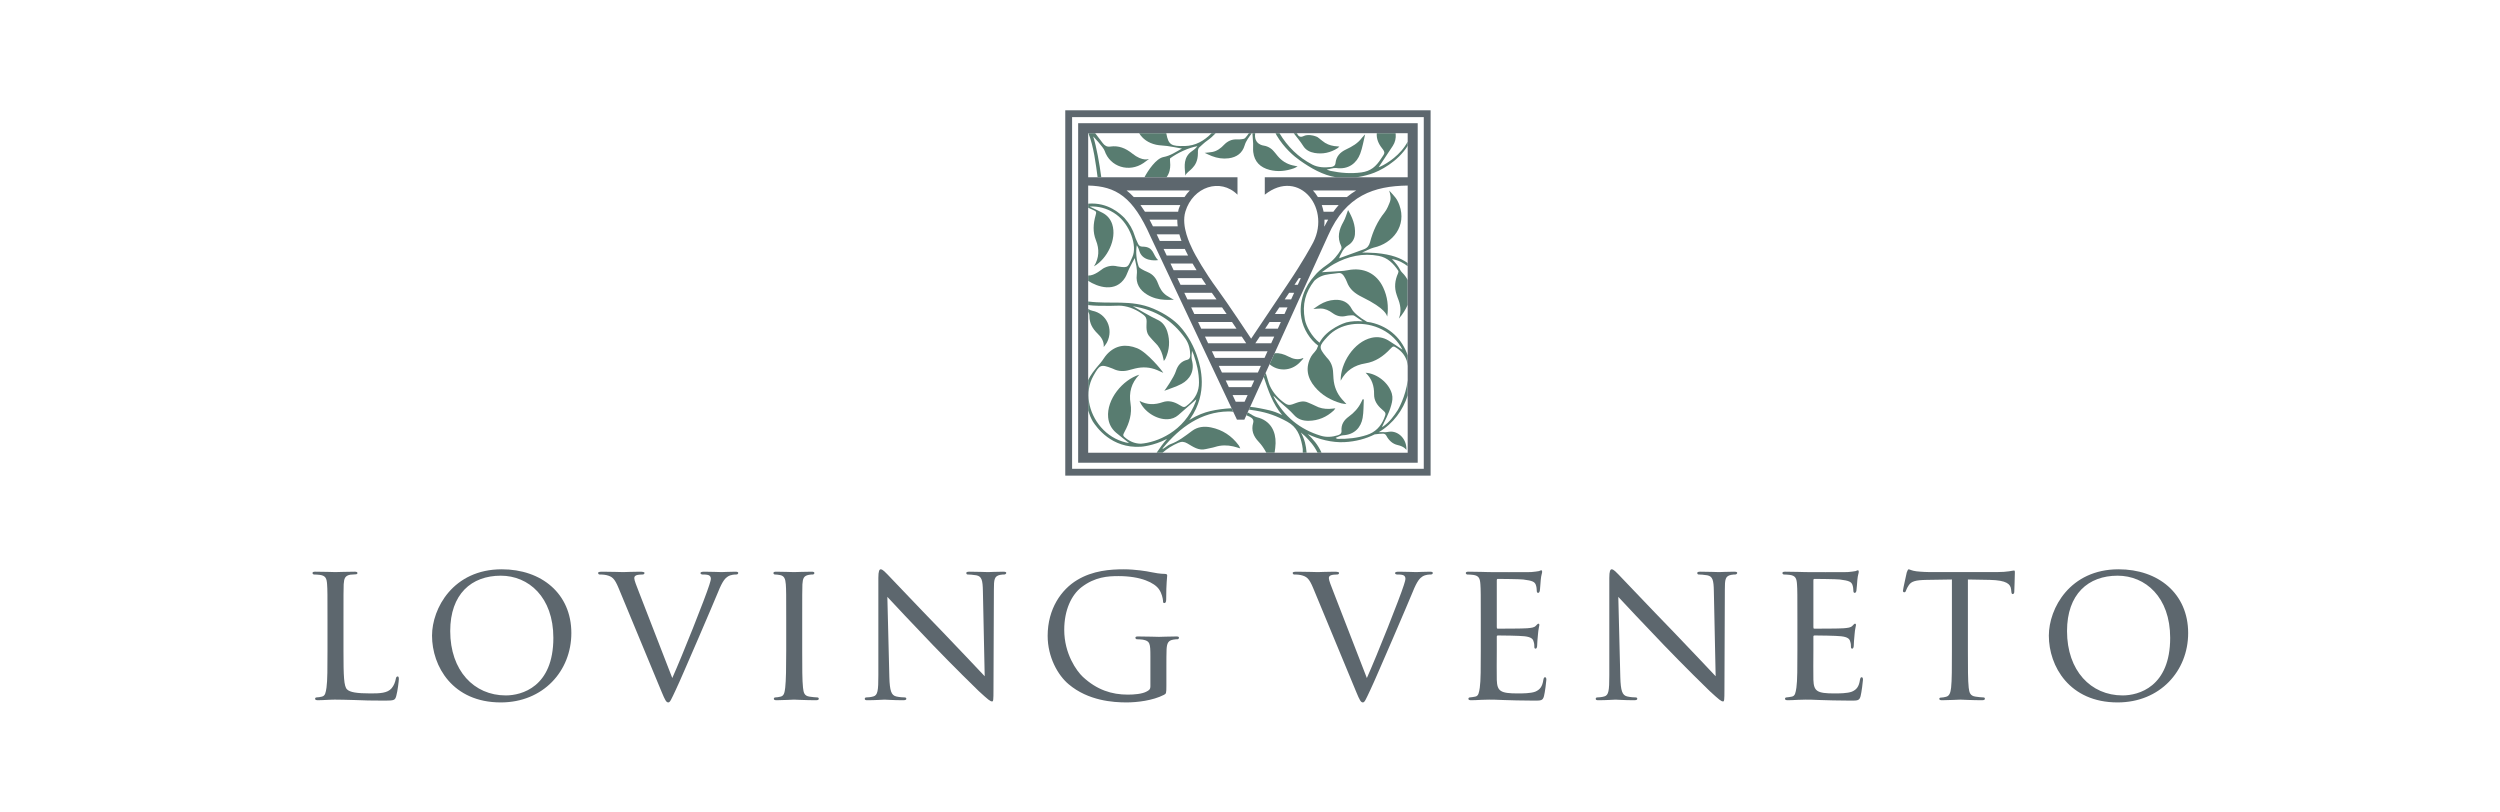 <?xml version="1.0" encoding="UTF-8" standalone="no"?>
<!DOCTYPE svg PUBLIC "-//W3C//DTD SVG 1.1//EN" "http://www.w3.org/Graphics/SVG/1.1/DTD/svg11.dtd">
<svg width="100%" height="100%" viewBox="0 0 400 130" version="1.1" xmlns="http://www.w3.org/2000/svg" xmlns:xlink="http://www.w3.org/1999/xlink" xml:space="preserve" xmlns:serif="http://www.serif.com/" style="fill-rule:evenodd;clip-rule:evenodd;stroke-linejoin:round;stroke-miterlimit:1.414;">
    <g transform="matrix(0.746,0,0,0.746,50,17.646)">
        <g transform="matrix(1,0,0,1,6.645,109.551)">
            <path d="M0,6.474C0,11.831 0.086,14.018 0.772,14.661C1.372,15.261 2.83,15.519 5.788,15.519C7.76,15.519 9.432,15.477 10.332,14.403C10.804,13.848 11.103,13.074 11.233,12.347C11.276,12.088 11.403,11.874 11.618,11.874C11.789,11.874 11.875,12.045 11.875,12.433C11.875,12.818 11.618,15.004 11.317,16.077C11.061,16.934 10.932,17.064 8.917,17.064C6.216,17.064 4.116,17.02 2.358,16.934C0.643,16.891 -0.643,16.848 -1.757,16.848C-1.93,16.848 -2.573,16.848 -3.302,16.891C-4.072,16.934 -4.888,16.977 -5.488,16.977C-5.873,16.977 -6.087,16.891 -6.087,16.676C-6.087,16.548 -6.002,16.375 -5.788,16.375C-5.444,16.375 -4.973,16.289 -4.63,16.203C-3.901,16.034 -3.815,15.347 -3.644,14.276C-3.43,12.776 -3.43,9.902 -3.43,6.387L-3.43,-0.044C-3.43,-5.703 -3.43,-6.73 -3.516,-7.889C-3.601,-9.132 -3.815,-9.732 -5.059,-9.905C-5.359,-9.946 -6.002,-9.989 -6.345,-9.989C-6.474,-9.989 -6.645,-10.161 -6.645,-10.291C-6.645,-10.505 -6.474,-10.59 -6.045,-10.59C-4.33,-10.59 -1.972,-10.505 -1.757,-10.505C-1.586,-10.505 1.242,-10.59 2.4,-10.59C2.787,-10.59 3.001,-10.505 3.001,-10.291C3.001,-10.161 2.83,-10.032 2.701,-10.032C2.443,-10.032 1.886,-9.989 1.458,-9.946C0.342,-9.732 0.128,-9.175 0.043,-7.889C0,-6.73 0,-5.703 0,-0.044L0,6.474Z" style="fill:rgb(93,103,110);fill-rule:nonzero;"/>
        </g>
        <g transform="matrix(1,0,0,1,41.455,99.947)">
            <path d="M0,25.552C3.388,25.552 10.204,23.751 10.204,13.204C10.204,4.459 4.888,-0.129 -1.071,-0.129C-7.373,-0.129 -11.917,3.818 -11.917,11.746C-11.917,20.238 -6.816,25.552 0,25.552M-0.857,-1.501C7.632,-1.501 14.062,3.689 14.062,12.176C14.062,20.321 8.017,27.053 -1.071,27.053C-11.403,27.053 -15.819,19.292 -15.819,12.734C-15.819,6.86 -11.274,-1.501 -0.857,-1.501" style="fill:rgb(93,103,110);fill-rule:nonzero;"/>
        </g>
        <g transform="matrix(1,0,0,1,77.165,104.192)">
            <path d="M0,17.577C2.186,12.69 7.117,0.257 7.931,-2.357C8.102,-2.915 8.274,-3.43 8.274,-3.729C8.274,-4.031 8.145,-4.373 7.76,-4.502C7.331,-4.629 6.902,-4.629 6.473,-4.629C6.259,-4.629 6.044,-4.758 6.044,-4.93C6.044,-5.144 6.302,-5.23 6.902,-5.23C8.403,-5.23 10.117,-5.144 10.588,-5.144C10.804,-5.144 12.432,-5.23 13.548,-5.23C13.933,-5.23 14.147,-5.144 14.147,-4.974C14.147,-4.801 14.018,-4.629 13.719,-4.629C13.461,-4.629 12.604,-4.629 11.919,-4.201C11.403,-3.858 10.804,-3.343 9.818,-0.858C9.389,0.171 7.545,4.545 5.616,9.004C3.301,14.319 1.629,18.264 0.771,20.065C-0.258,22.251 -0.472,22.807 -0.858,22.807C-1.287,22.807 -1.543,22.336 -2.272,20.58L-11.533,-1.759C-12.39,-3.815 -12.905,-4.201 -14.147,-4.502C-14.748,-4.629 -15.391,-4.629 -15.605,-4.629C-15.82,-4.629 -15.906,-4.845 -15.906,-4.974C-15.906,-5.187 -15.519,-5.23 -14.919,-5.23C-13.119,-5.23 -10.975,-5.144 -10.504,-5.144C-10.118,-5.144 -8.446,-5.23 -6.989,-5.23C-6.303,-5.23 -5.959,-5.144 -5.959,-4.974C-5.959,-4.801 -6.088,-4.629 -6.346,-4.629C-6.774,-4.629 -7.374,-4.586 -7.718,-4.46C-8.103,-4.287 -8.146,-4.074 -8.146,-3.815C-8.146,-3.343 -7.675,-2.23 -7.117,-0.772L0,17.577Z" style="fill:rgb(93,103,110);fill-rule:nonzero;"/>
        </g>
        <g transform="matrix(1,0,0,1,105.031,109.552)">
            <path d="M0,6.387C0,9.903 0,12.776 0.171,14.277C0.301,15.346 0.428,16.033 1.543,16.203C2.101,16.289 2.915,16.375 3.258,16.375C3.473,16.375 3.558,16.548 3.558,16.675C3.558,16.847 3.387,16.977 2.958,16.977C0.857,16.977 -1.586,16.847 -1.757,16.847C-1.972,16.847 -4.33,16.977 -5.487,16.977C-5.873,16.977 -6.087,16.891 -6.087,16.675C-6.087,16.548 -6.002,16.375 -5.788,16.375C-5.444,16.375 -4.973,16.289 -4.63,16.203C-3.901,16.033 -3.773,15.346 -3.644,14.277C-3.472,12.776 -3.43,9.903 -3.43,6.387L-3.43,-0.044C-3.43,-5.704 -3.43,-6.731 -3.516,-7.889C-3.601,-9.132 -3.901,-9.69 -4.715,-9.862C-5.145,-9.946 -5.617,-9.99 -5.873,-9.99C-6.045,-9.99 -6.173,-10.162 -6.173,-10.291C-6.173,-10.504 -6.002,-10.59 -5.573,-10.59C-4.33,-10.59 -1.972,-10.504 -1.757,-10.504C-1.586,-10.504 0.857,-10.59 2.015,-10.59C2.443,-10.59 2.615,-10.504 2.615,-10.291C2.615,-10.162 2.443,-9.99 2.315,-9.99C2.058,-9.99 1.8,-9.99 1.372,-9.906C0.342,-9.69 0.128,-9.175 0.043,-7.889C0,-6.731 0,-5.704 0,-0.044L0,6.387Z" style="fill:rgb(93,103,110);fill-rule:nonzero;"/>
        </g>
        <g transform="matrix(1,0,0,1,123.721,103.676)">
            <path d="M0,17.88C0.086,20.88 0.428,21.78 1.458,22.039C2.144,22.209 3.001,22.252 3.343,22.252C3.516,22.252 3.644,22.381 3.644,22.552C3.644,22.767 3.386,22.853 2.958,22.853C0.814,22.853 -0.686,22.724 -1.028,22.724C-1.372,22.724 -2.958,22.853 -4.674,22.853C-5.059,22.853 -5.273,22.81 -5.273,22.552C-5.273,22.381 -5.144,22.252 -4.973,22.252C-4.674,22.252 -3.987,22.209 -3.43,22.039C-2.486,21.78 -2.359,20.794 -2.359,17.491L-2.359,-3.386C-2.359,-4.844 -2.144,-5.229 -1.844,-5.229C-1.415,-5.229 -0.772,-4.498 -0.385,-4.113C0.214,-3.516 5.702,2.317 11.532,8.319C15.262,12.177 19.292,16.509 20.45,17.708L20.064,-0.556C20.02,-2.914 19.806,-3.728 18.649,-3.943C17.963,-4.07 17.105,-4.113 16.806,-4.113C16.549,-4.113 16.506,-4.329 16.506,-4.458C16.506,-4.671 16.806,-4.715 17.235,-4.715C18.949,-4.715 20.749,-4.628 21.178,-4.628C21.606,-4.628 22.85,-4.715 24.393,-4.715C24.78,-4.715 25.079,-4.671 25.079,-4.458C25.079,-4.329 24.908,-4.113 24.651,-4.113C24.479,-4.113 24.179,-4.113 23.75,-4.029C22.508,-3.771 22.422,-3.043 22.422,-0.855L22.335,20.494C22.335,22.896 22.294,23.109 22.036,23.109C21.649,23.109 21.264,22.81 19.163,20.88C18.778,20.536 13.333,15.177 9.345,11.021C4.973,6.434 0.729,1.973 -0.428,0.687L0,17.88Z" style="fill:rgb(93,103,110);fill-rule:nonzero;"/>
        </g>
        <g transform="matrix(1,0,0,1,179.709,108.221)">
            <path d="M0,9.004C0,6.047 -0.085,5.616 -1.629,5.316C-1.929,5.274 -2.572,5.231 -2.915,5.231C-3.043,5.231 -3.215,5.061 -3.215,4.931C-3.215,4.675 -3.043,4.632 -2.614,4.632C-0.9,4.632 1.629,4.715 1.844,4.715C2.016,4.715 4.373,4.632 5.531,4.632C5.959,4.632 6.131,4.675 6.131,4.931C6.131,5.061 5.959,5.231 5.831,5.231C5.574,5.231 5.316,5.231 4.888,5.316C3.858,5.489 3.559,6.047 3.473,7.333C3.43,8.489 3.43,9.562 3.43,11.104L3.43,15.178C3.43,16.85 3.388,16.893 2.916,17.149C0.514,18.394 -2.915,18.778 -5.101,18.778C-7.974,18.778 -13.332,18.435 -17.534,14.877C-19.849,12.947 -22.035,9.047 -22.035,4.503C-22.035,-1.327 -19.077,-5.443 -15.734,-7.459C-12.347,-9.516 -8.573,-9.774 -5.702,-9.774C-3.301,-9.774 -0.643,-9.347 0.086,-9.173C0.858,-9.003 2.187,-8.787 3.131,-8.787C3.516,-8.787 3.602,-8.615 3.602,-8.445C3.602,-7.931 3.388,-6.944 3.388,-3.301C3.388,-2.699 3.215,-2.529 2.958,-2.529C2.744,-2.529 2.701,-2.742 2.701,-3.087C2.659,-3.557 2.445,-4.629 1.844,-5.486C0.9,-6.858 -1.972,-8.316 -6.859,-8.316C-9.132,-8.316 -11.875,-8.143 -14.747,-5.958C-16.934,-4.286 -18.478,-1.027 -18.478,3.217C-18.478,8.359 -15.819,12.047 -14.49,13.292C-11.488,16.079 -8.317,17.106 -4.844,17.106C-3.515,17.106 -1.757,16.979 -0.771,16.421C-0.299,16.162 0,15.992 0,15.306L0,9.004Z" style="fill:rgb(93,103,110);fill-rule:nonzero;"/>
        </g>
        <g transform="matrix(1,0,0,1,226.136,104.192)">
            <path d="M0,17.577C2.188,12.69 7.117,0.257 7.932,-2.357C8.104,-2.915 8.273,-3.43 8.273,-3.729C8.273,-4.031 8.146,-4.373 7.76,-4.502C7.331,-4.629 6.901,-4.629 6.474,-4.629C6.261,-4.629 6.045,-4.758 6.045,-4.93C6.045,-5.144 6.303,-5.23 6.901,-5.23C8.403,-5.23 10.118,-5.144 10.59,-5.144C10.805,-5.144 12.433,-5.23 13.549,-5.23C13.934,-5.23 14.146,-5.144 14.146,-4.974C14.146,-4.801 14.021,-4.629 13.718,-4.629C13.462,-4.629 12.604,-4.629 11.919,-4.201C11.403,-3.858 10.805,-3.343 9.819,-0.858C9.39,0.171 7.546,4.545 5.617,9.004C3.301,14.319 1.63,18.264 0.772,20.065C-0.256,22.251 -0.472,22.807 -0.857,22.807C-1.286,22.807 -1.542,22.336 -2.272,20.58L-11.531,-1.759C-12.391,-3.815 -12.903,-4.201 -14.148,-4.502C-14.746,-4.629 -15.391,-4.629 -15.606,-4.629C-15.819,-4.629 -15.905,-4.845 -15.905,-4.974C-15.905,-5.187 -15.52,-5.23 -14.919,-5.23C-13.118,-5.23 -10.976,-5.144 -10.504,-5.144C-10.118,-5.144 -8.444,-5.23 -6.986,-5.23C-6.302,-5.23 -5.959,-5.144 -5.959,-4.974C-5.959,-4.801 -6.086,-4.629 -6.345,-4.629C-6.774,-4.629 -7.374,-4.586 -7.717,-4.46C-8.104,-4.287 -8.146,-4.074 -8.146,-3.815C-8.146,-3.343 -7.674,-2.23 -7.116,-0.772L0,17.577Z" style="fill:rgb(93,103,110);fill-rule:nonzero;"/>
        </g>
        <g transform="matrix(1,0,0,1,250.57,115.767)">
            <path d="M0,-6.259C0,-11.919 0,-12.946 -0.084,-14.105C-0.17,-15.348 -0.385,-15.948 -1.628,-16.12C-1.928,-16.16 -2.571,-16.204 -2.914,-16.204C-3.043,-16.204 -3.215,-16.377 -3.215,-16.506C-3.215,-16.72 -3.043,-16.806 -2.613,-16.806C-0.9,-16.806 1.545,-16.72 1.761,-16.72C2.017,-16.72 9.905,-16.676 10.763,-16.72C11.489,-16.763 12.178,-16.892 12.478,-16.935C12.649,-16.978 12.818,-17.106 12.991,-17.106C13.12,-17.106 13.163,-16.935 13.163,-16.763C13.163,-16.506 12.947,-16.077 12.862,-15.048C12.818,-14.705 12.735,-13.075 12.649,-12.647C12.606,-12.475 12.478,-12.262 12.307,-12.262C12.091,-12.262 12.005,-12.434 12.005,-12.733C12.005,-12.988 11.962,-13.59 11.792,-14.019C11.533,-14.619 11.148,-14.876 9.091,-15.134C8.447,-15.218 4.075,-15.261 3.647,-15.261C3.475,-15.261 3.432,-15.134 3.432,-14.876L3.432,-4.973C3.432,-4.715 3.432,-4.588 3.647,-4.588C4.116,-4.588 9.091,-4.588 9.948,-4.674C10.849,-4.759 11.406,-4.801 11.792,-5.187C12.048,-5.445 12.221,-5.657 12.348,-5.657C12.478,-5.657 12.563,-5.574 12.563,-5.359C12.563,-5.146 12.348,-4.545 12.264,-3.343C12.178,-2.614 12.091,-1.242 12.091,-0.987C12.091,-0.686 12.005,-0.3 11.748,-0.3C11.576,-0.3 11.489,-0.429 11.489,-0.642C11.489,-0.987 11.489,-1.372 11.32,-1.844C11.191,-2.359 10.849,-2.787 9.391,-2.957C8.361,-3.087 4.331,-3.13 3.688,-3.13C3.475,-3.13 3.432,-3.001 3.432,-2.871L3.432,0.173C3.432,1.414 3.389,5.66 3.432,6.387C3.518,8.832 4.202,9.304 7.933,9.304C8.919,9.304 10.72,9.304 11.705,8.918C12.691,8.489 13.206,7.845 13.42,6.387C13.506,5.959 13.592,5.829 13.806,5.829C14.021,5.829 14.064,6.132 14.064,6.387C14.064,6.645 13.764,9.132 13.549,9.904C13.29,10.847 12.905,10.847 11.447,10.847C8.619,10.847 6.432,10.762 4.89,10.719C3.302,10.633 2.315,10.633 1.761,10.633C1.674,10.633 0.944,10.633 0.129,10.676C-0.599,10.719 -1.456,10.762 -2.057,10.762C-2.441,10.762 -2.656,10.676 -2.656,10.46C-2.656,10.332 -2.571,10.16 -2.355,10.16C-2.013,10.16 -1.542,10.031 -1.198,9.988C-0.472,9.861 -0.385,9.132 -0.213,8.06C0,6.559 0,3.686 0,0.173L0,-6.259Z" style="fill:rgb(93,103,110);fill-rule:nonzero;"/>
        </g>
        <g transform="matrix(1,0,0,1,280.494,103.676)">
            <path d="M0,17.88C0.086,20.88 0.428,21.78 1.458,22.039C2.142,22.209 3,22.252 3.344,22.252C3.515,22.252 3.644,22.381 3.644,22.552C3.644,22.767 3.387,22.853 2.958,22.853C0.813,22.853 -0.686,22.724 -1.03,22.724C-1.372,22.724 -2.959,22.853 -4.674,22.853C-5.06,22.853 -5.272,22.81 -5.272,22.552C-5.272,22.381 -5.146,22.252 -4.974,22.252C-4.674,22.252 -3.986,22.209 -3.43,22.039C-2.488,21.78 -2.359,20.794 -2.359,17.491L-2.359,-3.386C-2.359,-4.844 -2.144,-5.229 -1.845,-5.229C-1.416,-5.229 -0.771,-4.498 -0.387,-4.113C0.215,-3.516 5.702,2.317 11.533,8.319C15.263,12.177 19.293,16.509 20.449,17.708L20.063,-0.556C20.02,-2.914 19.807,-3.728 18.648,-3.943C17.964,-4.07 17.105,-4.113 16.805,-4.113C16.549,-4.113 16.506,-4.329 16.506,-4.458C16.506,-4.671 16.805,-4.715 17.233,-4.715C18.95,-4.715 20.751,-4.628 21.179,-4.628C21.607,-4.628 22.85,-4.715 24.394,-4.715C24.778,-4.715 25.079,-4.671 25.079,-4.458C25.079,-4.329 24.909,-4.113 24.65,-4.113C24.478,-4.113 24.179,-4.113 23.75,-4.029C22.507,-3.771 22.422,-3.043 22.422,-0.855L22.335,20.494C22.335,22.896 22.292,23.109 22.037,23.109C21.65,23.109 21.265,22.81 19.163,20.88C18.777,20.536 13.333,15.177 9.347,11.021C4.973,6.434 0.728,1.973 -0.429,0.687L0,17.88Z" style="fill:rgb(93,103,110);fill-rule:nonzero;"/>
        </g>
        <g transform="matrix(1,0,0,1,318.476,115.767)">
            <path d="M0,-6.259C0,-11.919 0,-12.946 -0.084,-14.105C-0.17,-15.348 -0.385,-15.948 -1.628,-16.12C-1.928,-16.16 -2.572,-16.204 -2.914,-16.204C-3.043,-16.204 -3.215,-16.377 -3.215,-16.506C-3.215,-16.72 -3.043,-16.806 -2.615,-16.806C-0.901,-16.806 1.544,-16.72 1.759,-16.72C2.017,-16.72 9.904,-16.676 10.762,-16.72C11.489,-16.763 12.177,-16.892 12.477,-16.935C12.648,-16.978 12.818,-17.106 12.991,-17.106C13.12,-17.106 13.163,-16.935 13.163,-16.763C13.163,-16.506 12.947,-16.077 12.861,-15.048C12.818,-14.705 12.735,-13.075 12.648,-12.647C12.606,-12.475 12.477,-12.262 12.306,-12.262C12.091,-12.262 12.004,-12.434 12.004,-12.733C12.004,-12.988 11.962,-13.59 11.791,-14.019C11.533,-14.619 11.148,-14.876 9.09,-15.134C8.446,-15.218 4.075,-15.261 3.646,-15.261C3.473,-15.261 3.43,-15.134 3.43,-14.876L3.43,-4.973C3.43,-4.715 3.43,-4.588 3.646,-4.588C4.115,-4.588 9.09,-4.588 9.948,-4.674C10.848,-4.759 11.406,-4.801 11.791,-5.187C12.048,-5.445 12.22,-5.657 12.347,-5.657C12.477,-5.657 12.563,-5.574 12.563,-5.359C12.563,-5.146 12.347,-4.545 12.263,-3.343C12.177,-2.614 12.091,-1.242 12.091,-0.987C12.091,-0.686 12.004,-0.3 11.748,-0.3C11.576,-0.3 11.489,-0.429 11.489,-0.642C11.489,-0.987 11.489,-1.372 11.32,-1.844C11.19,-2.359 10.848,-2.787 9.39,-2.957C8.361,-3.087 4.331,-3.13 3.688,-3.13C3.473,-3.13 3.43,-3.001 3.43,-2.871L3.43,0.173C3.43,1.414 3.387,5.66 3.43,6.387C3.518,8.832 4.202,9.304 7.932,9.304C8.918,9.304 10.719,9.304 11.705,8.918C12.691,8.489 13.206,7.845 13.42,6.387C13.506,5.959 13.592,5.829 13.805,5.829C14.021,5.829 14.064,6.132 14.064,6.387C14.064,6.645 13.762,9.132 13.549,9.904C13.29,10.847 12.904,10.847 11.446,10.847C8.618,10.847 6.431,10.762 4.888,10.719C3.301,10.633 2.315,10.633 1.759,10.633C1.674,10.633 0.943,10.633 0.129,10.676C-0.599,10.719 -1.456,10.762 -2.057,10.762C-2.443,10.762 -2.658,10.676 -2.658,10.46C-2.658,10.332 -2.572,10.16 -2.355,10.16C-2.014,10.16 -1.542,10.031 -1.2,9.988C-0.472,9.861 -0.385,9.132 -0.213,8.06C0,6.559 0,3.686 0,0.173L0,-6.259Z" style="fill:rgb(93,103,110);fill-rule:nonzero;"/>
        </g>
        <g transform="matrix(1,0,0,1,355.045,109.037)">
            <path d="M0,6.902C0,10.418 0,13.291 0.172,14.792C0.302,15.861 0.472,16.548 1.631,16.718C2.145,16.804 3.003,16.89 3.344,16.89C3.603,16.89 3.644,17.063 3.644,17.19C3.644,17.362 3.474,17.492 3.046,17.492C0.986,17.492 -1.413,17.362 -1.628,17.362C-1.801,17.362 -4.415,17.492 -5.528,17.492C-5.956,17.492 -6.13,17.406 -6.13,17.19C-6.13,17.063 -6.043,16.933 -5.83,16.933C-5.487,16.933 -5.058,16.848 -4.715,16.761C-3.943,16.592 -3.728,15.861 -3.601,14.792C-3.429,13.291 -3.429,10.418 -3.429,6.902L-3.429,-8.404L-8.873,-8.318C-11.231,-8.275 -12.131,-8.017 -12.689,-7.159C-13.118,-6.518 -13.161,-6.259 -13.287,-6.001C-13.374,-5.703 -13.503,-5.66 -13.676,-5.66C-13.76,-5.66 -13.933,-5.744 -13.933,-5.959C-13.933,-6.345 -13.161,-9.604 -13.118,-9.903C-13.032,-10.118 -12.859,-10.59 -12.732,-10.59C-12.475,-10.59 -12.088,-10.29 -11.06,-10.161C-9.988,-10.032 -8.53,-9.989 -8.103,-9.989L6.132,-9.989C7.374,-9.989 8.231,-10.075 8.832,-10.161C9.39,-10.246 9.732,-10.331 9.904,-10.331C10.074,-10.331 10.074,-10.118 10.074,-9.903C10.074,-8.788 9.947,-6.175 9.947,-5.744C9.947,-5.445 9.775,-5.273 9.604,-5.273C9.433,-5.273 9.347,-5.402 9.304,-5.915L9.261,-6.302C9.132,-7.417 8.317,-8.232 4.717,-8.318L0,-8.404L0,6.902Z" style="fill:rgb(93,103,110);fill-rule:nonzero;"/>
        </g>
        <g transform="matrix(1,0,0,1,388.225,99.947)">
            <path d="M0,25.552C3.387,25.552 10.204,23.751 10.204,13.204C10.204,4.459 4.888,-0.129 -1.071,-0.129C-7.374,-0.129 -11.919,3.818 -11.919,11.746C-11.919,20.238 -6.817,25.552 0,25.552M-0.857,-1.501C7.632,-1.501 14.061,3.689 14.061,12.176C14.061,20.321 8.018,27.053 -1.071,27.053C-11.404,27.053 -15.819,19.292 -15.819,12.734C-15.819,6.86 -11.275,-1.501 -0.857,-1.501" style="fill:rgb(93,103,110);fill-rule:nonzero;"/>
        </g>
        <g transform="matrix(1,0,0,1,0,-48.642)">
            <path d="M238.343,125.535L162.916,125.535L162.916,50.108L238.343,50.108L238.343,125.535ZM161.451,127L239.807,127L239.807,48.642L161.451,48.642L161.451,127Z" style="fill:rgb(93,103,110);fill-rule:nonzero;"/>
        </g>
        <g transform="matrix(1,0,0,1,174.305,24.504)">
            <path d="M0,11.356C0.347,10.789 0.527,10.126 0.822,9.526C1.198,8.761 1.611,8.015 2.044,7.192C2.287,8.431 2.639,9.532 2.483,10.771C2.25,12.626 3.091,14.051 4.705,15.028C5.9,15.75 7.194,16.088 8.569,16.147C9.158,16.173 9.749,16.144 10.441,16.138C9.83,15.785 9.328,15.532 8.868,15.219C7.932,14.581 7.401,13.638 7.022,12.601C6.618,11.492 5.93,10.659 4.815,10.202C4.38,10.024 3.954,9.816 3.549,9.577C3.296,9.427 2.971,9.237 2.887,8.992C2.382,7.527 2.25,6.011 2.478,4.448C2.648,4.671 2.766,4.915 2.865,5.164C3.011,5.533 3.092,5.935 3.291,6.273C4.364,8.101 7.071,7.627 7.071,7.627C5.854,6.558 6.24,4.738 3.686,4.738C3.238,4.738 2.931,4.533 2.756,4.126C2.528,3.597 2.253,3.083 2.087,2.534C1.648,1.076 0.913,-0.208 -0.16,-1.411C-0.975,-2.198 -3.558,-4.817 -7.94,-4.478L-7.94,-3.593C-7.603,-3.472 -7.262,-3.306 -6.854,-3.113C-6.181,-2.793 -6.131,-2.731 -6.343,-1.993C-6.859,-0.191 -6.986,1.597 -6.275,3.382C-5.515,5.289 -5.57,7.146 -6.694,8.967C-3.884,7.37 -1.741,3.154 -2.783,-0.055C-3.134,-1.137 -3.824,-1.962 -4.821,-2.494C-5.694,-2.96 -6.602,-3.359 -7.624,-3.85C-7.329,-3.865 -7.158,-3.883 -6.989,-3.879C-5.103,-3.834 -3.395,-3.239 -1.884,-2.129C0.976,-0.027 2.663,4.537 1.531,6.992C0.538,9.143 0.774,9.352 -1.528,8.997C-1.582,8.988 -1.637,8.985 -1.689,8.971C-2.764,8.7 -3.769,8.889 -4.725,9.423C-5.024,9.591 -6.57,11.005 -7.94,10.944L-7.94,12.075C-5.944,13.383 -2.045,14.704 0,11.356" style="fill:rgb(88,124,112);fill-rule:nonzero;"/>
        </g>
        <g transform="matrix(1,0,0,1,168.399,45.497)">
            <path d="M0,2.414C0.802,3.185 1.398,4.079 1.298,5.275C1.297,5.292 1.83,4.624 2.017,4.252C3.442,1.41 1.922,-1.897 -1.124,-2.497C-1.478,-2.567 -1.767,-2.704 -2.035,-2.878L-2.035,-2.259C-1.861,-2.003 -1.753,-1.712 -1.758,-1.38C-1.784,0.181 -1.086,1.37 0,2.414" style="fill:rgb(88,124,112);fill-rule:nonzero;"/>
        </g>
        <g transform="matrix(1,0,0,1,225.112,49.734)">
            <path d="M0,-19.23C0.647,-19.47 1.819,-20.131 2.487,-20.279C6.624,-21.197 9.588,-24.97 8.014,-29.367C7.507,-30.783 6.953,-31.288 5.816,-32.511C6.372,-30.647 6.091,-30.362 5.501,-28.971C5.357,-28.634 5.056,-28.12 4.826,-27.835C3.301,-25.946 2.322,-23.788 1.708,-21.458C1.51,-20.706 1.118,-20.191 0.393,-19.927C-1.376,-19.283 -3.146,-18.639 -4.913,-17.994C-4.802,-18.489 -4.549,-18.823 -4.38,-19.196C-4.069,-19.88 -3.622,-20.399 -2.969,-20.8C-2.118,-21.323 -1.609,-22.15 -1.532,-23.138C-1.382,-25.067 -2.087,-26.766 -3.008,-28.343C-3.335,-27.491 -3.555,-26.609 -3.989,-25.849C-4.955,-24.154 -5.399,-22.465 -4.478,-20.608C-4.383,-20.418 -4.393,-20.082 -4.499,-19.902C-5.255,-18.642 -6.143,-17.551 -7.404,-16.679C-8.829,-15.694 -9.617,-14.964 -10.177,-14.261C-12.228,-12.023 -13.638,-8.766 -13.025,-5.18C-12.623,-2.826 -11.151,-0.515 -9.414,0.749C-9.467,0.889 -9.549,1.011 -9.591,1.157C-9.806,1.898 -10.548,2.382 -10.917,3.054C-12.211,5.41 -11.796,7.609 -10.126,9.605C-8.633,11.387 -6.686,12.48 -4.469,13.115C-4.158,13.204 -3.824,13.214 -3.357,13.281C-3.75,12.853 -4.046,12.545 -4.326,12.222C-5.417,10.964 -5.999,9.494 -6.13,7.841C-6.162,7.424 -6.197,7.007 -6.209,6.589C-6.246,5.327 -6.652,4.22 -7.557,3.316C-7.601,3.272 -7.637,3.22 -7.677,3.172C-9.392,1.102 -9.26,0.839 -7.418,-1.177C-4.754,-4.095 -0.223,-4.646 3.551,-3.057C5.544,-2.218 7.144,-0.878 8.304,0.963C8.408,1.128 8.49,1.308 8.651,1.609C7.56,0.887 6.627,0.224 5.648,-0.365C4.533,-1.038 3.308,-1.232 2.029,-0.94C-1.765,-0.074 -4.673,4.542 -4.592,8.27C-3.453,6.079 -1.647,4.927 0.69,4.551C2.88,4.199 4.574,3.016 6.055,1.438C6.66,0.792 6.749,0.805 7.465,1.283C8.476,1.957 9.187,2.827 9.571,3.946C9.666,4.331 9.73,4.716 9.781,5.099L9.781,3.545L9.781,2.827C8.619,-0.553 6.008,-3.313 1.882,-4.233C1.604,-4.285 1.333,-4.319 1.06,-4.359C-0.646,-5.322 -1.854,-6.407 -2.212,-7.115C-2.937,-8.548 -4.22,-9.159 -5.839,-9.078C-7.037,-9.018 -8.122,-8.638 -9.13,-8.018C-9.562,-7.753 -9.968,-7.449 -10.458,-7.113C-9.854,-7.154 -9.374,-7.216 -8.896,-7.214C-7.923,-7.209 -7.091,-6.793 -6.323,-6.236C-5.472,-5.619 -4.547,-5.359 -3.486,-5.614C-3.166,-5.691 -2.839,-5.732 -2.51,-5.745C-2.251,-5.756 -1.849,-5.808 -1.645,-5.654C-1.458,-5.514 -0.38,-4.822 0.127,-4.466C-1.082,-4.566 -2.267,-4.52 -3.416,-4.231C-3.562,-4.195 -7.541,-2.922 -9.137,0.11C-10.775,-1.156 -12.008,-3.411 -12.277,-4.872C-12.881,-8.143 -12.155,-10.688 -10.258,-13.158C-9.874,-13.517 -9.435,-13.837 -8.846,-14.108C-7.706,-14.633 -6.368,-14.609 -5.12,-14.817C-4.533,-14.914 -4.131,-14.585 -3.853,-14.106C-3.638,-13.739 -3.41,-13.369 -3.273,-12.971C-2.716,-11.354 -1.51,-10.422 -0.033,-9.698C5.19,-7.133 5.239,-5.79 5.396,-5.501C5.707,-7.66 5.458,-9.743 4.528,-11.727C3.1,-14.779 0.285,-16.093 -3.017,-15.444C-3.694,-15.31 -4.11,-15.273 -4.804,-15.232C-6.064,-15.157 -7.325,-15.083 -8.646,-15.005C-7.799,-15.581 -6.96,-16.245 -6.039,-16.76C-3.036,-18.441 0.173,-19.159 3.593,-18.502C5.474,-18.14 6.74,-16.863 7.758,-15.324C7.842,-15.198 7.783,-14.924 7.708,-14.756C7.031,-13.249 6.868,-11.716 7.421,-10.136C7.492,-9.935 7.549,-9.729 7.629,-9.533C8.208,-8.12 8.516,-6.685 7.884,-5.049C8.723,-6.012 9.338,-7.007 9.781,-8.003L9.781,-12.732L9.781,-13.328C9.495,-13.866 9.144,-14.393 8.634,-14.887C7.927,-15.572 8.262,-15.894 6.403,-17.821C7.892,-17.583 8.966,-16.928 9.781,-16.291L9.781,-16.503L9.781,-16.969C8.253,-18.047 6.409,-18.803 2.974,-19.123C2.146,-19.2 0,-19.23 0,-19.23" style="fill:rgb(88,124,112);fill-rule:nonzero;"/>
        </g>
        <g transform="matrix(1,0,0,1,209.064,62.939)">
            <path d="M0,3.853C2.069,4.978 2.78,6.76 3.215,8.987C3.323,9.537 3.36,9.863 3.326,10.501L4.151,10.501C4.007,8.919 3.757,7.671 2.921,6.18C3.022,6.271 3.655,6.783 3.787,6.92C4.778,7.948 5.775,8.968 6.488,10.501L7.352,10.501C6.584,8.781 5.506,7.564 4.372,6.495C6.727,7.647 9.65,8.367 12.22,8.238C14.729,8.112 16.897,7.5 18.752,6.569C18.83,6.56 18.952,6.55 18.993,6.542C19.467,6.451 19.958,6.454 20.442,6.417C20.813,6.388 21.088,6.535 21.262,6.87C21.785,7.875 22.615,8.63 23.678,8.859C25.142,9.174 25.56,9.92 25.56,9.92C25.649,7.716 24.059,6.017 22.252,5.974C21.922,5.966 21.59,6.056 21.258,6.092C21.033,6.116 20.808,6.122 20.573,6.084C20.573,6.084 20,6.09 19.626,6.099C22.78,4.229 24.835,1.337 25.829,-1.8L25.829,-5.041C25.403,-1.466 23.705,1.355 23.705,1.355C22.846,2.673 21.977,3.872 20.665,4.804C20.537,4.894 20.398,4.967 20.303,5.025C20.969,3.455 21.688,2.469 22.303,0.303C22.538,-0.527 22.669,-1.314 22.433,-2.151C21.784,-4.449 19.272,-6.486 16.807,-6.648C18.16,-5.365 18.653,-3.809 18.623,-2.014C18.601,-0.699 19.289,0.328 20.262,1.164C21.206,1.976 21.236,2.005 20.766,3.157C20.06,4.886 18.883,6.109 17.053,6.702C15.022,7.36 12.946,7.572 10.831,7.534C10.692,7.531 10.554,7.477 10.374,7.316C10.898,7.124 11.415,6.787 11.947,6.763C14.45,6.652 15.817,5.038 16.166,3.037C16.393,1.742 16.343,0.398 16.417,-0.924C16.337,-0.938 16.258,-0.952 16.179,-0.965C16.076,-0.758 15.972,-0.551 15.871,-0.342C15.259,0.931 14.329,1.934 13.197,2.753C12.145,3.514 11.523,4.474 11.636,5.821C11.682,6.364 11.319,6.617 10.879,6.755C9.66,7.139 8.404,7.234 7.183,6.861C2.671,5.486 -0.699,2.702 -2.907,-1.473C-2.925,-1.504 -2.917,-1.549 -2.933,-1.68C-2.774,-1.528 -2.667,-1.424 -2.56,-1.321C-2.306,-1.073 -2.049,-0.818 -1.791,-0.589C-0.224,0.806 0.478,1.329 1.477,2.441C2.292,3.348 3.395,3.678 4.585,3.66C6.651,3.628 8.434,2.868 9.944,1.468C10.075,1.346 10.165,1.18 10.313,0.985C9.854,1.029 9.445,1.086 9.036,1.102C7.954,1.144 6.928,0.944 5.965,0.414C5.493,0.154 4.97,-0.013 4.48,-0.246C3.279,-0.818 2.192,-0.259 1.108,0.123C0.517,0.331 0.073,0.295 -0.453,-0.068C-1.891,-1.061 -3.031,-2.302 -3.756,-3.887C-3.974,-4.365 -4.32,-5.645 -4.484,-6.155C-4.538,-6.319 -4.587,-6.472 -4.637,-6.627L-4.783,-6.306L-5.043,-5.735C-4.09,-2.884 -3.167,-0.054 -1.104,2.429C-3.086,1.413 -4.524,1.273 -5.892,0.971C-6.545,0.827 -7.248,0.742 -7.955,0.668L-8.125,1.042L-8.222,1.256C-7.544,1.354 -6.828,1.467 -6.737,1.483C-4.167,1.92 -2.298,2.604 0,3.853" style="fill:rgb(88,124,112);fill-rule:nonzero;"/>
        </g>
        <g transform="matrix(1,0,0,1,211.675,53.893)">
            <path d="M0,0.257C0.294,-0.036 0.57,-0.35 0.857,-0.657C0.803,-0.703 0.764,-0.752 0.748,-0.746C-0.356,-0.277 -1.393,-0.564 -2.376,-1.085C-3.337,-1.594 -4.309,-1.872 -5.329,-1.8L-6.405,0.567C-4.633,2.129 -1.858,2.107 0,0.257" style="fill:rgb(88,124,112);fill-rule:nonzero;"/>
        </g>
        <g transform="matrix(1,0,0,1,187.635,42.523)">
            <path d="M0,28.924C1.219,29.627 2.398,30.542 3.991,30.133C4.639,29.966 5.313,29.886 5.947,29.683C7.241,29.27 8.53,29.266 9.83,29.562C10.321,29.675 10.8,29.836 11.344,29.991C11.214,29.726 11.145,29.507 11.016,29.332C9.528,27.315 7.556,26.002 5.065,25.492C3.627,25.198 2.213,25.342 1.008,26.238C-0.47,27.339 -1.905,28.483 -3.68,29.111C-4.082,29.254 -4.42,29.572 -4.788,29.81C-4.943,29.909 -5.097,30.01 -5.326,30.155C-5.276,30.002 -5.273,29.947 -5.245,29.913C-1.561,25.431 2.995,22.158 8.769,22.069C9.12,22.064 9.478,22.09 9.837,22.129L9.481,21.378C7.899,21.461 6.329,21.657 4.917,21.994C3.663,22.294 2.231,22.787 0.396,23.917C0.474,23.812 0.557,23.717 0.632,23.609C4.544,17.996 2.744,12.392 2.282,10.827C1.524,8.256 0.13,5.693 -1.697,3.713C-2.658,2.67 -4.558,1.173 -7.321,0.013C-12.108,-1.996 -16.527,-0.877 -21.27,-1.518L-21.27,-0.745C-19.794,-0.569 -18.37,-0.564 -16.447,-0.577C-15.911,-0.58 -14.587,-0.652 -14.066,-0.593C-12.333,-0.4 -10.799,0.294 -9.406,1.35C-8.897,1.736 -8.723,2.146 -8.736,2.773C-8.76,3.922 -8.951,5.129 -8.032,6.092C-7.658,6.484 -7.337,6.929 -6.941,7.296C-6.137,8.045 -5.626,8.957 -5.328,9.998C-5.215,10.392 -5.142,10.797 -5.04,11.246C-4.9,11.046 -4.771,10.909 -4.696,10.746C-3.838,8.873 -3.675,6.943 -4.29,4.971C-4.644,3.832 -5.303,2.889 -6.418,2.398C-7.787,1.797 -10.939,-0.097 -11.254,-0.26C-11.386,-0.329 -11.518,-0.399 -11.712,-0.501C-6.691,0.308 -3.154,2.582 -0.437,6.436C0.299,7.48 0.602,8.703 0.618,9.982C0.624,10.443 0.497,10.865 -0.033,10.992C-1.348,11.306 -2.065,12.196 -2.459,13.434C-2.883,14.765 -4.779,17.48 -4.944,17.642C-3.713,17.159 -2.421,16.785 -1.261,16.166C0.53,15.209 1.636,13.405 0.96,10.993C0.816,10.481 0.974,9.612 0.993,9.053C0.993,9.053 1.278,9.671 1.323,9.802C2.021,11.8 2.488,13.727 2.497,15.863C2.506,17.786 1.712,19.286 0.291,20.497C-0.656,21.305 -0.693,21.284 -1.759,20.641C-2.857,19.979 -4.048,19.646 -5.291,20.078C-6.986,20.668 -8.618,20.687 -10.261,19.802C-9.336,22.093 -6.615,23.842 -4.23,23.738C-3.361,23.701 -2.592,23.411 -1.94,22.85C-0.644,21.732 0.637,20.598 1.921,19.473C1.896,19.582 1.878,19.74 1.824,19.886C-0.634,26.493 -6.651,28.733 -9.985,28.987C-11.169,28.973 -12.217,28.569 -13.174,27.82C-13.851,27.29 -13.891,27.208 -13.467,26.431C-12.432,24.531 -11.836,22.552 -12.187,20.364C-12.561,18.026 -12.031,15.95 -10.306,14.184C-13.871,15.272 -17.349,19.476 -16.985,23.351C-16.862,24.657 -16.294,25.761 -15.306,26.61C-14.441,27.355 -13.52,28.034 -12.493,28.845C-12.829,28.785 -13.026,28.764 -13.215,28.717C-15.327,28.191 -17.099,27.09 -18.519,25.459C-21.209,22.371 -22.102,17.895 -20.163,14.452C-18.823,12.072 -18.614,11.865 -16.112,12.847C-16.055,12.869 -15.994,12.888 -15.938,12.916C-14.796,13.493 -13.618,13.533 -12.407,13.173C-12.007,13.054 -11.6,12.956 -11.194,12.857C-9.582,12.464 -8.004,12.558 -6.469,13.2C-6.075,13.365 -5.689,13.55 -5.16,13.79C-5.37,13.368 -8.608,9.37 -10.767,8.51C-13.185,7.547 -15.404,7.841 -17.237,9.805C-17.761,10.366 -18.117,11.077 -18.625,11.658C-19.992,13.221 -20.793,14.302 -21.27,15.355L-21.27,21.894C-21.026,22.677 -20.706,23.448 -20.279,24.216C-19.475,25.435 -16.316,30.034 -9.966,29.639C-9.966,29.639 -7.308,29.487 -4.356,27.949C-5.172,28.895 -5.908,29.89 -6.591,30.92L-5.322,30.92C-4.335,30.04 -3.198,29.343 -1.935,28.796C-1.21,28.482 -0.666,28.54 0,28.924" style="fill:rgb(88,124,112);fill-rule:nonzero;"/>
        </g>
        <g transform="matrix(1,0,0,1,202.528,72.395)">
            <path d="M0,-6.564C-0.434,-6.667 -1.228,-7.176 -1.954,-7.612L-2.044,-7.413L-2.236,-6.991C-1.973,-6.88 -1.708,-6.77 -1.463,-6.64C-0.965,-6.374 -0.588,-5.99 -0.775,-5.352C-1.238,-3.768 -0.719,-2.481 0.37,-1.333C1.052,-0.612 1.59,0.194 2.043,1.048L3.821,1.048C3.925,0.367 4.013,-0.313 4.031,-0.996C4.094,-3.464 3,-5.86 0,-6.564" style="fill:rgb(88,124,112);fill-rule:nonzero;"/>
        </g>
        <g transform="matrix(1,0,0,1,214.915,5.221)">
            <path d="M0,3.928C1.771,4.233 3.416,3.87 4.932,2.913C5.063,2.829 5.167,2.702 5.324,2.558C4.926,2.521 4.567,2.504 4.215,2.452C3.284,2.314 2.438,1.977 1.701,1.367C1.34,1.068 1.093,0.861 0.712,0.583C0.51,0.435 0.129,0.33 -0.08,0.264C-0.08,0.264 -1.428,-0.171 -2.402,0.335C-3.417,0.86 -3.762,-0.305 -3.762,-0.305L-4.42,-0.305L-4.466,-0.305C-3.943,0.364 -2.903,1.651 -2.461,2.381C-1.909,3.291 -1.021,3.752 0,3.928" style="fill:rgb(88,124,112);fill-rule:nonzero;"/>
        </g>
        <g transform="matrix(1,0,0,1,211.75,8.543)">
            <path d="M0,2.2C2.354,3.861 4.969,5.383 7.798,5.827L12.021,5.827C12.887,5.745 13.887,5.525 15.126,5.149C17.192,4.523 21.046,2.459 23.143,-0.927L23.143,-1.816C21.626,1.059 18.711,2.87 17.341,3.504C17.19,3.574 17.028,3.623 16.917,3.665C17.927,2.143 18.949,0.622 19.95,-0.912C20.453,-1.685 20.652,-2.543 20.57,-3.471C20.565,-3.523 20.544,-3.575 20.535,-3.627L16.512,-3.627C16.417,-2.435 16.877,-1.361 17.636,-0.409C18.467,0.633 18.162,0.708 17.44,1.828C16.357,3.509 15.213,4.525 13.176,4.787C10.914,5.079 8.784,4.909 6.57,4.45C6.424,4.42 5.762,4.178 5.762,4.178C6.351,4.08 7.24,3.761 7.803,3.841C10.452,4.219 12.206,2.79 12.968,0.752C13.459,-0.567 13.674,-1.992 14.014,-3.37C14.014,-3.37 13.498,-2.872 13.353,-2.671C12.458,-1.452 11.256,-0.774 9.907,-0.136C8.651,0.458 7.81,1.346 7.662,2.787C7.603,3.367 7.173,3.562 6.685,3.621C5.327,3.784 3.895,3.728 2.683,3.099C-0.304,1.55 -2.655,-0.77 -4.355,-3.627L-5.201,-3.627C-5.134,-3.494 -5.077,-3.359 -5.003,-3.227C-3.376,-0.462 -1.24,1.326 0,2.2" style="fill:rgb(88,124,112);fill-rule:nonzero;"/>
        </g>
        <g transform="matrix(1,0,0,1,199.34,9.182)">
            <path d="M0,-2.987C-0.344,-2.938 -0.692,-2.918 -1.039,-2.937C-2.19,-3 -3.102,-2.552 -3.868,-1.748C-4.56,-1.023 -5.344,-0.432 -6.355,-0.241C-6.851,-0.148 -7.36,-0.12 -7.996,-0.048C-7.423,0.207 -6.942,0.446 -6.444,0.639C-5.278,1.09 -4.079,1.279 -2.823,1.112C-1.125,0.886 0.092,0.006 0.572,-1.621C0.872,-2.641 1.499,-3.4 2.113,-4.266L1.486,-4.266C1.256,-3.909 1.001,-3.567 0.708,-3.248C0.525,-3.048 0.272,-3.025 0,-2.987" style="fill:rgb(88,124,112);fill-rule:nonzero;"/>
        </g>
        <g transform="matrix(1,0,0,1,201.765,9.205)">
            <path d="M0,-0.256C0.25,1.844 1.522,3.061 3.504,3.575C5.275,4.033 7.023,3.841 8.731,3.234C8.971,3.149 9.189,3.002 9.519,2.832C9.072,2.737 8.741,2.676 8.414,2.597C7.142,2.291 6.095,1.616 5.255,0.617C5.043,0.366 4.83,0.115 4.632,-0.147C4.031,-0.938 3.266,-1.461 2.271,-1.626C2.27,-1.626 0.062,-1.832 0.422,-4.289L-0.176,-4.289C-0.117,-3.517 -0.051,-2.793 -0.019,-2.077C0.008,-1.471 -0.071,-0.855 0,-0.256" style="fill:rgb(88,124,112);fill-rule:nonzero;"/>
        </g>
        <g transform="matrix(1,0,0,1,180.93,11.899)">
            <path d="M0,-4.512C0.784,-4.336 1.609,-4.358 2.408,-4.239C3.426,-4.088 4.436,-3.887 5.543,-3.691C4.207,-2.957 3.07,-2.147 1.586,-1.87C0.006,-1.575 -1.714,0.994 -2.502,2.471L2.24,2.471C3.577,0.635 2.771,-1.415 3.037,-1.614C4.539,-2.733 6.978,-3.891 8.861,-4.202C8.665,-3.925 8.429,-3.699 8.178,-3.493C7.808,-3.19 7.379,-2.945 7.059,-2.596C5.73,-1.145 6.212,0.742 6.267,2.026L6.267,2.148C6.601,1.009 8.971,0.625 8.971,-2.706C8.971,-3.247 8.929,-3.65 9.333,-4.001C9.857,-4.458 10.349,-4.964 10.918,-5.356C11.608,-5.83 12.213,-6.386 12.783,-6.983L11.904,-6.983C10.322,-5.362 8.457,-4.274 6.14,-4.234C3.344,-4.185 2.641,-4.375 2.187,-6.983L-3.636,-6.983C-2.872,-5.756 -1.693,-4.892 0,-4.512" style="fill:rgb(88,124,112);fill-rule:nonzero;"/>
        </g>
        <g transform="matrix(1,0,0,1,169.177,4.916)">
            <path d="M0,9.454C-0.368,6.664 -1.031,2.84 -1.738,0.699C-1.749,0.662 0.447,2.974 0.719,3.779C1.887,7.241 5.968,8.5 9.052,6.398C9.455,6.123 9.84,5.819 10.237,5.527C10.184,5.462 8.961,6.215 6.603,4.329C5.222,3.224 3.731,2.594 1.919,2.866C1.234,2.969 0.72,2.685 0.29,2.098C-0.224,1.397 -0.77,0.699 -1.308,0L-2.764,0C-1.623,2.841 -1.16,6.719 -0.789,9.454L0,9.454Z" style="fill:rgb(88,124,112);fill-rule:nonzero;"/>
        </g>
        <g transform="matrix(1,0,0,1,234.893,71.629)">
            <path d="M0,-64.902L0,-57.26L-11.123,-57.26L-13.188,-57.26L-15.345,-57.26L-30.649,-57.26L-30.649,-53.527C-23.239,-59.426 -15.993,-50.348 -20.641,-42.605C-20.641,-42.605 -22.394,-39.308 -25.674,-34.439C-28.953,-29.569 -33.578,-22.647 -33.578,-22.647C-33.578,-22.647 -38.576,-30.221 -40.969,-33.468C-43.362,-36.714 -45.598,-40.536 -46.261,-42.024C-46.571,-42.72 -48.648,-46.701 -47.676,-49.913C-46.063,-55.236 -40.168,-57.191 -36.505,-53.527L-36.505,-57.26L-51.723,-57.26L-56.464,-57.26L-65.716,-57.26L-66.504,-57.26L-68.528,-57.26L-68.528,-66.713L0,-66.713L0,-64.902ZM-17.058,-48.167C-17.326,-47.711 -17.591,-47.245 -17.843,-46.742L-17.902,-46.742C-17.854,-47.218 -17.833,-47.694 -17.846,-48.167L-17.058,-48.167ZM-19.257,-53.011C-19.572,-53.532 -19.93,-54.009 -20.323,-54.437L-11.04,-54.437C-11.727,-54.025 -12.401,-53.559 -13.055,-53.011L-19.257,-53.011ZM-14.799,-51.302C-15.189,-50.86 -15.571,-50.387 -15.942,-49.877L-18.039,-49.877C-18.135,-50.361 -18.264,-50.838 -18.431,-51.302L-14.799,-51.302ZM-24.277,-34.201C-23.949,-34.693 -23.635,-35.171 -23.339,-35.626L-22.925,-35.626L-23.573,-34.201L-24.277,-34.201ZM-58.742,-53.011C-59.243,-53.536 -59.755,-54.024 -60.296,-54.437L-46.724,-54.437C-47.15,-54.007 -47.533,-53.532 -47.875,-53.011L-58.742,-53.011ZM-56.355,-49.877C-56.671,-50.381 -56.992,-50.857 -57.318,-51.302L-48.768,-51.302C-48.885,-51.015 -49.026,-50.745 -49.118,-50.442C-49.174,-50.255 -49.192,-50.065 -49.233,-49.877L-56.355,-49.877ZM-49.418,-48.167C-49.42,-47.684 -49.391,-47.208 -49.327,-46.742L-54.641,-46.742C-54.882,-47.239 -55.125,-47.711 -55.37,-48.167L-49.418,-48.167ZM-53.163,-43.606L-53.835,-45.031L-48.977,-45.031C-48.834,-44.515 -48.678,-44.042 -48.515,-43.606L-53.163,-43.606ZM-51.683,-40.471L-52.237,-41.646L-52.354,-41.897L-47.797,-41.897C-47.776,-41.852 -47.747,-41.788 -47.729,-41.748L-47.641,-41.559C-47.516,-41.279 -47.321,-40.896 -47.097,-40.471L-51.683,-40.471ZM-50.202,-37.336L-50.875,-38.761L-46.14,-38.761C-45.878,-38.311 -45.588,-37.832 -45.282,-37.336L-50.202,-37.336ZM-48.723,-34.201L-49.395,-35.626L-44.194,-35.626C-43.885,-35.153 -43.566,-34.677 -43.236,-34.201L-48.723,-34.201ZM-47.242,-31.065L-47.915,-32.49L-42.015,-32.49C-41.707,-32.069 -41.365,-31.589 -40.997,-31.065L-47.242,-31.065ZM-45.762,-27.931L-46.435,-29.355L-39.81,-29.355C-39.487,-28.886 -39.161,-28.409 -38.834,-27.931L-45.762,-27.931ZM-44.282,-24.795L-44.955,-26.22L-37.678,-26.22C-37.341,-25.72 -37.021,-25.243 -36.721,-24.795L-44.282,-24.795ZM-42.802,-21.66L-43.475,-23.085L-35.58,-23.085C-35.138,-22.421 -34.856,-21.995 -34.846,-21.978L-34.636,-21.66L-42.802,-21.66ZM-39.842,-15.389L-40.514,-16.815L-31.481,-16.815L-31.841,-16.023L-31.986,-15.702L-32.13,-15.389L-39.842,-15.389ZM-34.333,-10.544L-34.981,-9.119L-36.882,-9.119L-37.554,-10.544L-34.333,-10.544ZM-38.362,-12.255L-39.034,-13.68L-32.906,-13.68L-33.555,-12.255L-38.362,-12.255ZM-30.055,-19.95L-30.704,-18.524L-41.322,-18.524L-41.994,-19.95L-30.055,-19.95ZM-28.629,-23.085L-29.276,-21.66L-32.68,-21.66L-32.472,-21.971C-32.471,-21.971 -32.191,-22.389 -31.727,-23.085L-28.629,-23.085ZM-27.204,-26.22L-27.852,-24.795L-30.583,-24.795C-30.287,-25.238 -29.969,-25.713 -29.629,-26.22L-27.204,-26.22ZM-26.381,-31.065C-26.057,-31.547 -25.737,-32.023 -25.423,-32.49L-24.352,-32.49L-25,-31.065L-26.381,-31.065ZM-25.777,-29.355L-26.425,-27.931L-28.482,-27.931C-28.171,-28.397 -27.851,-28.875 -27.527,-29.355L-25.777,-29.355ZM0,-38.864L0,1.813L-0.35,1.813L-0.479,1.813L-18.604,1.813L-19.468,1.813L-21.804,1.813L-22.629,1.813L-28.544,1.813L-30.321,1.813L-52.58,1.813L-53.848,1.813L-68.528,1.813L-68.528,-7.213L-68.528,-13.751L-68.528,-28.391L-68.528,-29.01L-68.528,-29.851L-68.528,-30.625L-68.528,-35.05L-68.528,-36.181L-68.528,-50.718L-68.528,-51.603L-68.528,-55.487C-62.562,-55.351 -58.938,-53.087 -55.171,-44.575L-53.447,-40.922L-52.563,-39.048L-37.777,-7.729L-37.422,-6.977L-36.616,-5.27L-35.036,-5.27L-34.601,-6.226L-34.409,-6.648L-34.318,-6.847L-34.221,-7.06L-34.051,-7.434L-33.954,-7.648L-33.783,-8.022L-31.018,-14.103L-30.871,-14.425L-30.61,-14.997L-30.465,-15.318L-29.623,-17.17L-28.546,-19.537L-17.043,-44.829C-13.247,-53.406 -7.181,-55.394 0,-55.486L0,-38.864ZM-70.678,3.962L2.148,3.962L2.148,-68.864L-70.678,-68.864L-70.678,3.962Z" style="fill:rgb(93,103,110);fill-rule:nonzero;"/>
        </g>
    </g>
</svg>
